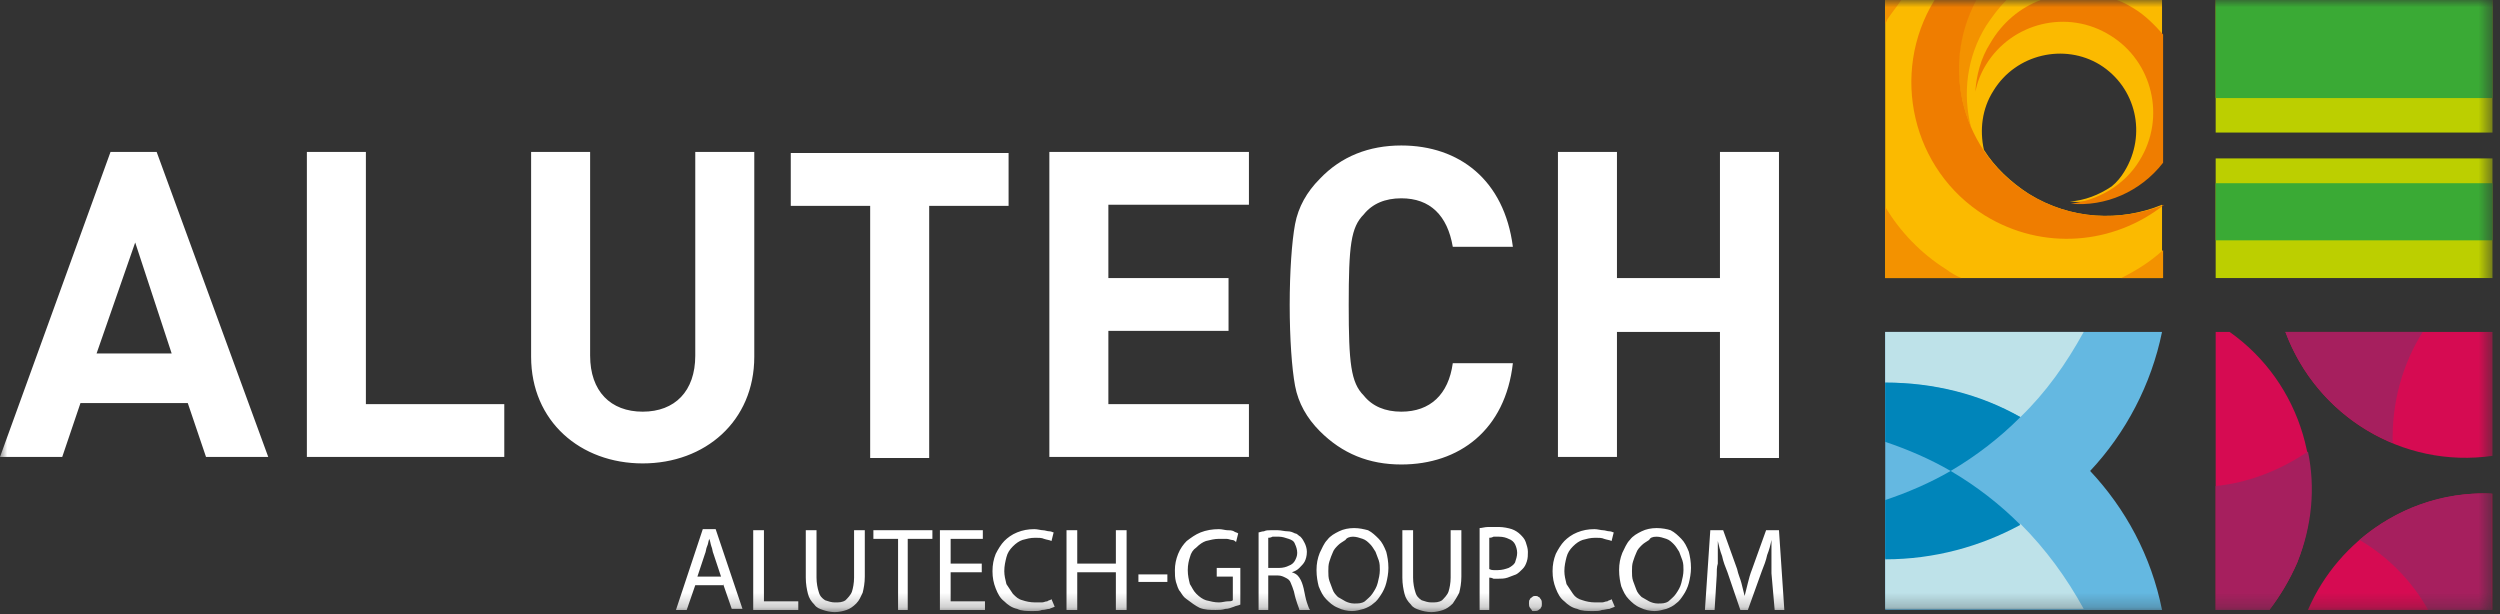 <?xml version="1.0" encoding="UTF-8"?> <svg xmlns="http://www.w3.org/2000/svg" width="175" height="43" viewBox="0 0 175 43" fill="none"><rect x="0" y="0" width="175" height="43" fill="#333333" stroke="none"/><g clip-path="url(#clip0_3343_1667)"><mask id="mask0_3343_1667" style="mask-type:luminance" maskUnits="userSpaceOnUse" x="0" y="0" width="175" height="43"><path d="M174.474 0H0V42.774H174.474V0Z" fill="white"></path></mask><g mask="url(#mask0_3343_1667)"><path fill-rule="evenodd" clip-rule="evenodd" d="M120.397 10.637V19.463H113.187V10.637H109.056V31.986H113.187V23.235H120.397V32.061H124.528V10.637H120.397ZM98.09 13.881C100.118 13.881 101.32 15.088 101.695 17.275H105.901C105.3 12.598 102.146 10.184 98.09 10.184C95.837 10.184 93.884 10.939 92.382 12.523C91.481 13.428 90.88 14.484 90.654 15.691C90.429 16.898 90.279 19.011 90.279 21.349C90.279 23.688 90.429 25.8 90.654 27.007C90.88 28.214 91.481 29.27 92.382 30.175C93.959 31.76 95.837 32.514 98.09 32.514C102.146 32.514 105.376 30.1 105.901 25.423H101.695C101.395 27.61 100.118 28.817 98.09 28.817C96.963 28.817 96.062 28.44 95.461 27.686C94.56 26.781 94.41 25.423 94.41 21.349C94.41 17.2 94.56 15.918 95.461 15.012C96.062 14.258 96.963 13.881 98.09 13.881ZM73.455 31.986H87.425V28.29H77.586V23.16H85.998V19.463H77.586V14.333H87.425V10.637H73.455V31.986ZM55.354 14.409H60.912V32.061H65.043V14.409H70.601V10.712H55.354V14.409ZM48.669 24.895C48.669 27.384 47.242 28.817 44.989 28.817C42.736 28.817 41.309 27.384 41.309 24.895V10.637H37.178V24.97C37.178 29.497 40.633 32.439 44.989 32.439C49.346 32.439 52.8 29.497 52.8 24.97V10.637H48.669V24.895ZM25.612 10.637H21.481V31.986H35.3V28.29H25.612V10.637ZM6.76 24.744L9.464 16.974L12.017 24.744H6.76ZM7.736 10.637L0 31.986H4.356L5.633 28.214H13.144L14.421 31.986H18.777L10.966 10.637H7.736Z" fill="white"></path><path fill-rule="evenodd" clip-rule="evenodd" d="M156.073 23.235H155.097V42.698H158.852C159.603 41.718 160.279 40.586 160.805 39.379C163.133 33.419 161.105 26.781 156.073 23.235ZM161.556 42.698H174.474V34.551C168.841 34.325 163.734 37.644 161.556 42.698ZM159.979 23.235C162.157 29.119 168.165 32.816 174.474 31.91V23.235H159.979Z" fill="#D60B52"></path><path fill-rule="evenodd" clip-rule="evenodd" d="M165.161 37.795C167.114 38.926 168.841 40.661 169.968 42.698H174.399V34.551C170.944 34.4 167.715 35.607 165.161 37.795ZM155.097 34.023V42.698H158.852C159.603 41.718 160.279 40.586 160.805 39.379C161.856 36.814 162.082 34.098 161.556 31.609C159.528 32.967 157.35 33.797 155.097 34.023ZM169.592 23.235H159.979C161.331 26.856 164.11 29.647 167.489 31.005C167.414 28.214 168.165 25.498 169.592 23.235Z" fill="#A61F5E"></path><path fill-rule="evenodd" clip-rule="evenodd" d="M146.309 32.967C148.788 30.326 150.59 26.932 151.342 23.235H131.964V42.698H151.342C150.59 38.926 148.788 35.607 146.309 32.967Z" fill="#64B8E1"></path><path fill-rule="evenodd" clip-rule="evenodd" d="M145.859 23.235H131.964V26.781C135.419 26.781 138.648 27.686 141.427 29.195C143.23 27.46 144.657 25.423 145.859 23.235ZM141.427 36.663C138.573 38.247 135.344 39.077 131.964 39.077V42.623H145.859C144.657 40.435 143.23 38.474 141.427 36.663Z" fill="#BEE2E9"></path><path fill-rule="evenodd" clip-rule="evenodd" d="M131.964 26.781V30.93C133.541 31.458 135.118 32.137 136.545 32.967C138.348 31.91 140 30.628 141.427 29.195C138.648 27.61 135.419 26.781 131.964 26.781ZM131.964 35.004V39.153C135.419 39.153 138.648 38.247 141.427 36.739C140 35.305 138.348 34.023 136.545 32.967C135.118 33.797 133.541 34.475 131.964 35.004Z" fill="#0085BA"></path><path fill-rule="evenodd" clip-rule="evenodd" d="M155.097 19.463H174.474V11.089H155.097V19.463ZM155.097 0V9.279H174.474V0H155.097Z" fill="#BCCF00"></path><path fill-rule="evenodd" clip-rule="evenodd" d="M155.097 16.823H174.474V12.825H155.097V16.823ZM155.097 0V6.865H174.474V0H155.097Z" fill="#3AAA35"></path><path fill-rule="evenodd" clip-rule="evenodd" d="M142.028 13.579C140.751 12.749 139.625 11.693 138.874 10.486C138.573 9.128 138.724 7.619 139.55 6.337C141.127 3.772 144.507 3.018 146.985 4.526C149.539 6.111 150.29 9.43 148.713 11.995C148.487 12.372 148.187 12.749 147.812 13.051C146.91 13.654 145.934 14.032 144.882 14.107C147.286 14.333 149.764 13.277 151.342 11.24V0H131.964V19.463H151.342V14.333C148.412 15.54 144.957 15.389 142.028 13.579Z" fill="#FBBA00"></path><path fill-rule="evenodd" clip-rule="evenodd" d="M137.972 8.902C137.372 6.563 137.672 3.998 139.024 1.811C139.475 1.132 139.925 0.528 140.451 0H138.273C136.771 2.867 136.771 6.111 137.972 8.902ZM148.487 19.463H151.417V17.502C150.515 18.332 149.539 18.935 148.487 19.463ZM133.09 0H131.964V1.66C132.039 1.584 132.039 1.509 132.114 1.358C132.415 0.905 132.79 0.453 133.09 0ZM131.964 14.484V19.463H137.296C136.921 19.312 136.545 19.086 136.245 18.86C134.442 17.728 133.015 16.219 131.964 14.484Z" fill="#F39200"></path><path fill-rule="evenodd" clip-rule="evenodd" d="M142.028 13.579C137.372 10.712 135.794 4.753 138.348 0H135.419C132.264 5.13 133.842 11.919 138.949 15.088C143.005 17.577 147.962 17.125 151.492 14.333C148.412 15.54 144.957 15.389 142.028 13.579ZM149.389 0.604C149.013 0.377 148.638 0.151 148.187 0H142.854C141.427 0.528 140.151 1.584 139.324 3.018C138.648 4.074 138.348 5.281 138.273 6.412C138.423 5.733 138.648 5.13 139.024 4.526C140.827 1.584 144.732 0.604 147.736 2.489C150.666 4.3 151.642 8.223 149.764 11.24C148.713 12.975 146.835 14.032 144.957 14.258C147.361 14.484 149.839 13.428 151.417 11.391V2.414C150.816 1.735 150.14 1.056 149.389 0.604Z" fill="#EF7D00"></path><path d="M50.622 40.888L51.223 42.623H51.974L50.096 37.04H49.195L47.317 42.698H48.069L48.669 40.963H50.622V40.888ZM48.819 40.36L49.345 38.775C49.42 38.625 49.42 38.398 49.495 38.247C49.571 38.096 49.571 37.946 49.646 37.719C49.721 37.87 49.721 38.021 49.796 38.247C49.871 38.398 49.871 38.625 49.946 38.775L50.472 40.36H48.819ZM52.8 42.698H55.88V42.095H53.476V37.116H52.725V42.698H52.8ZM56.405 37.116V40.435C56.405 40.888 56.48 41.265 56.556 41.567C56.631 41.868 56.781 42.095 57.006 42.321C57.156 42.547 57.382 42.623 57.607 42.698C57.832 42.774 58.133 42.849 58.433 42.849C58.734 42.849 59.034 42.774 59.259 42.698C59.485 42.623 59.71 42.472 59.935 42.246C60.161 42.019 60.236 41.793 60.386 41.491C60.461 41.19 60.536 40.812 60.536 40.36V37.116H59.785V40.435C59.785 40.812 59.71 41.19 59.635 41.416C59.56 41.642 59.335 41.868 59.184 42.019C58.959 42.17 58.734 42.17 58.433 42.17C58.208 42.17 57.983 42.095 57.757 42.019C57.532 41.868 57.382 41.718 57.307 41.416C57.231 41.19 57.156 40.812 57.156 40.435V37.116H56.405ZM62.789 42.698H63.541V37.719H65.268V37.116H61.137V37.719H62.865V42.698H62.789ZM68.723 39.454H66.545V37.719H68.798V37.116H65.794V42.698H68.948V42.095H66.545V40.058H68.723V39.454ZM73.605 41.944C73.53 42.019 73.38 42.019 73.305 42.095C73.154 42.095 73.079 42.17 72.929 42.17C72.779 42.17 72.629 42.17 72.478 42.17C72.103 42.17 71.802 42.095 71.577 42.019C71.277 41.944 71.126 41.793 70.901 41.567C70.751 41.34 70.601 41.114 70.45 40.888C70.375 40.586 70.3 40.284 70.3 39.982C70.3 39.605 70.375 39.303 70.45 39.002C70.525 38.7 70.676 38.474 70.901 38.247C71.126 38.021 71.352 37.87 71.577 37.795C71.877 37.719 72.103 37.644 72.478 37.644C72.704 37.644 72.929 37.644 73.079 37.719C73.305 37.795 73.455 37.795 73.605 37.87L73.755 37.267C73.68 37.267 73.605 37.191 73.455 37.191C73.305 37.191 73.154 37.116 73.004 37.116C72.854 37.116 72.629 37.04 72.403 37.04C71.953 37.04 71.577 37.116 71.201 37.267C70.826 37.417 70.525 37.644 70.3 37.87C70.075 38.096 69.85 38.474 69.699 38.775C69.549 39.153 69.474 39.53 69.474 39.982C69.474 40.435 69.549 40.812 69.699 41.19C69.85 41.567 70 41.868 70.3 42.095C70.525 42.321 70.826 42.547 71.201 42.623C71.502 42.774 71.877 42.774 72.328 42.774C72.553 42.774 72.779 42.774 72.929 42.698C73.154 42.698 73.305 42.623 73.455 42.623C73.605 42.547 73.68 42.547 73.83 42.472L73.605 41.944ZM74.656 37.116V42.698H75.407V40.058H78.111V42.698H78.862V37.116H78.111V39.454H75.407V37.116H74.656ZM79.689 40.133V40.737H81.716V40.209H79.689V40.133ZM86.974 39.756H85.171V40.36H86.298V42.019C86.223 42.095 86.073 42.095 85.922 42.095C85.772 42.095 85.547 42.17 85.322 42.17C85.021 42.17 84.721 42.095 84.42 42.019C84.195 41.944 83.97 41.793 83.744 41.567C83.519 41.34 83.444 41.114 83.294 40.888C83.219 40.586 83.144 40.284 83.144 39.907C83.144 39.53 83.219 39.228 83.294 39.002C83.369 38.7 83.519 38.474 83.744 38.323C83.97 38.096 84.195 37.946 84.42 37.87C84.721 37.795 85.021 37.719 85.322 37.719C85.472 37.719 85.697 37.719 85.847 37.719C85.998 37.719 86.148 37.795 86.223 37.795C86.373 37.795 86.448 37.87 86.523 37.946L86.674 37.342C86.599 37.267 86.448 37.267 86.373 37.191C86.223 37.116 86.073 37.116 85.922 37.116C85.772 37.116 85.547 37.04 85.322 37.04C84.871 37.04 84.42 37.116 84.045 37.267C83.669 37.417 83.369 37.644 83.069 37.87C82.843 38.096 82.618 38.398 82.468 38.775C82.317 39.153 82.242 39.53 82.242 39.907C82.242 40.209 82.242 40.435 82.317 40.737C82.392 40.963 82.468 41.265 82.618 41.416C82.768 41.642 82.843 41.793 83.069 41.944C83.369 42.17 83.669 42.397 83.97 42.547C84.345 42.698 84.721 42.698 85.096 42.698C85.322 42.698 85.547 42.698 85.772 42.623C85.998 42.623 86.148 42.547 86.373 42.472C86.523 42.397 86.674 42.397 86.824 42.321V39.756H86.974ZM88.025 42.698H88.777V40.284H89.453C89.678 40.284 89.828 40.36 89.978 40.435C90.129 40.511 90.279 40.586 90.354 40.812C90.429 40.963 90.504 41.19 90.579 41.416C90.654 41.793 90.729 42.019 90.805 42.246C90.88 42.472 90.955 42.623 90.955 42.698H91.706C91.631 42.623 91.556 42.397 91.481 42.17C91.405 41.944 91.33 41.567 91.255 41.19C91.18 40.888 91.105 40.661 90.955 40.435C90.805 40.209 90.654 40.133 90.429 40.058C90.654 39.982 90.805 39.907 90.955 39.756C91.105 39.605 91.255 39.454 91.33 39.303C91.405 39.153 91.481 38.926 91.481 38.625C91.481 38.398 91.405 38.172 91.33 38.021C91.255 37.87 91.18 37.719 91.03 37.568C90.88 37.493 90.805 37.342 90.654 37.342C90.504 37.267 90.354 37.191 90.129 37.191C89.903 37.191 89.678 37.116 89.453 37.116C89.302 37.116 89.152 37.116 88.927 37.116C88.777 37.116 88.626 37.116 88.476 37.191C88.326 37.191 88.176 37.267 88.101 37.267V42.698H88.025ZM88.777 37.644C88.852 37.644 88.927 37.644 89.077 37.568C89.227 37.568 89.377 37.568 89.528 37.568C89.753 37.568 89.978 37.644 90.204 37.719C90.429 37.795 90.579 37.87 90.654 38.096C90.729 38.247 90.805 38.474 90.805 38.7C90.805 38.926 90.729 39.077 90.654 39.228C90.579 39.379 90.429 39.53 90.204 39.605C90.053 39.681 89.828 39.756 89.528 39.756H88.777V37.644ZM94.785 36.965C94.41 36.965 94.034 37.04 93.734 37.191C93.433 37.342 93.133 37.493 92.907 37.795C92.682 38.021 92.532 38.398 92.382 38.7C92.231 39.077 92.156 39.454 92.156 39.907C92.156 40.36 92.231 40.737 92.307 41.039C92.457 41.416 92.607 41.718 92.832 41.944C93.058 42.17 93.283 42.397 93.659 42.547C93.959 42.698 94.335 42.774 94.635 42.774C94.935 42.774 95.161 42.698 95.461 42.623C95.686 42.547 95.987 42.397 96.137 42.246C96.362 42.095 96.513 41.868 96.663 41.642C96.813 41.416 96.963 41.114 97.038 40.812C97.114 40.511 97.189 40.133 97.189 39.756C97.189 39.303 97.114 38.926 97.038 38.625C96.888 38.247 96.738 37.946 96.513 37.719C96.287 37.493 96.062 37.267 95.762 37.116C95.461 37.04 95.161 36.965 94.785 36.965ZM94.71 37.568C94.935 37.568 95.161 37.644 95.386 37.719C95.611 37.795 95.762 37.946 95.912 38.096C96.062 38.247 96.137 38.398 96.287 38.625C96.362 38.851 96.438 39.002 96.513 39.228C96.588 39.454 96.588 39.681 96.588 39.907C96.588 40.209 96.513 40.511 96.438 40.812C96.362 41.114 96.212 41.34 96.062 41.567C95.912 41.793 95.686 41.944 95.536 42.095C95.311 42.246 95.086 42.246 94.785 42.246C94.56 42.246 94.335 42.17 94.184 42.095C94.034 42.019 93.809 41.868 93.659 41.793C93.508 41.642 93.358 41.491 93.283 41.265C93.208 41.039 93.133 40.888 93.058 40.661C92.983 40.435 92.983 40.209 92.983 39.982C92.983 39.756 92.983 39.53 93.058 39.303C93.133 39.077 93.208 38.851 93.283 38.7C93.358 38.474 93.508 38.323 93.659 38.172C93.809 38.021 93.959 37.946 94.184 37.795C94.259 37.644 94.485 37.568 94.71 37.568ZM98.165 37.116V40.435C98.165 40.888 98.24 41.265 98.315 41.567C98.39 41.868 98.541 42.095 98.766 42.321C98.916 42.547 99.141 42.623 99.367 42.698C99.592 42.774 99.892 42.849 100.193 42.849C100.493 42.849 100.794 42.774 101.019 42.698C101.244 42.623 101.47 42.472 101.695 42.246C101.845 42.019 101.995 41.793 102.146 41.491C102.221 41.19 102.296 40.812 102.296 40.36V37.116H101.545V40.435C101.545 40.812 101.47 41.19 101.395 41.416C101.32 41.642 101.094 41.868 100.944 42.019C100.719 42.17 100.493 42.17 100.193 42.17C99.968 42.17 99.742 42.095 99.517 42.019C99.292 41.868 99.141 41.718 99.066 41.416C98.991 41.19 98.916 40.812 98.916 40.435V37.116H98.165ZM103.498 42.698H104.249V40.435C104.324 40.435 104.399 40.435 104.549 40.511C104.624 40.511 104.774 40.511 104.85 40.511C105.075 40.511 105.3 40.511 105.526 40.435C105.751 40.36 105.901 40.284 106.126 40.209C106.277 40.133 106.427 39.982 106.577 39.832C106.727 39.681 106.802 39.53 106.877 39.303C106.953 39.077 106.953 38.851 106.953 38.625C106.953 38.398 106.877 38.172 106.802 37.946C106.727 37.719 106.577 37.568 106.427 37.417C106.277 37.267 106.051 37.116 105.826 37.04C105.601 36.965 105.225 36.889 104.925 36.889C104.624 36.889 104.399 36.889 104.174 36.889C103.948 36.889 103.723 36.965 103.573 36.965V42.698H103.498ZM104.249 37.644C104.324 37.644 104.399 37.644 104.549 37.568C104.699 37.568 104.774 37.568 104.925 37.568C105.225 37.568 105.45 37.644 105.601 37.719C105.826 37.795 105.976 37.946 106.051 38.096C106.126 38.247 106.201 38.474 106.201 38.7C106.201 38.926 106.126 39.153 106.051 39.379C105.976 39.53 105.751 39.681 105.601 39.756C105.375 39.832 105.15 39.907 104.85 39.907C104.699 39.907 104.624 39.907 104.549 39.907C104.474 39.907 104.399 39.907 104.249 39.832V37.644ZM107.403 42.774C107.478 42.774 107.629 42.774 107.704 42.698C107.779 42.623 107.854 42.623 107.854 42.547C107.929 42.472 107.929 42.397 107.929 42.246C107.929 42.17 107.929 42.019 107.854 41.944C107.779 41.868 107.779 41.793 107.704 41.793C107.629 41.718 107.553 41.718 107.478 41.718C107.403 41.718 107.328 41.718 107.253 41.793C107.178 41.868 107.103 41.868 107.103 41.944C107.028 42.019 107.028 42.095 107.028 42.246C107.028 42.321 107.028 42.472 107.103 42.547C107.178 42.623 107.178 42.698 107.253 42.698C107.178 42.774 107.253 42.774 107.403 42.774ZM112.811 41.944C112.736 42.019 112.586 42.019 112.511 42.095C112.36 42.095 112.285 42.17 112.135 42.17C111.985 42.17 111.835 42.17 111.684 42.17C111.309 42.17 111.008 42.095 110.783 42.019C110.483 41.944 110.257 41.793 110.107 41.567C109.957 41.34 109.807 41.114 109.656 40.888C109.581 40.586 109.506 40.284 109.506 39.982C109.506 39.605 109.581 39.303 109.656 39.002C109.732 38.7 109.882 38.474 110.107 38.247C110.332 38.021 110.558 37.87 110.783 37.795C111.083 37.719 111.309 37.644 111.684 37.644C111.91 37.644 112.135 37.644 112.285 37.719C112.511 37.795 112.661 37.795 112.811 37.87L112.961 37.267C112.886 37.267 112.811 37.191 112.661 37.191C112.511 37.191 112.36 37.116 112.21 37.116C112.06 37.116 111.835 37.04 111.609 37.04C111.159 37.04 110.783 37.116 110.408 37.267C110.032 37.417 109.732 37.644 109.506 37.87C109.281 38.096 109.056 38.474 108.905 38.775C108.755 39.153 108.68 39.53 108.68 39.982C108.68 40.435 108.755 40.812 108.905 41.19C109.056 41.567 109.206 41.868 109.506 42.095C109.732 42.321 110.032 42.547 110.408 42.623C110.708 42.774 111.083 42.774 111.534 42.774C111.759 42.774 111.985 42.774 112.135 42.698C112.285 42.698 112.511 42.623 112.661 42.623C112.811 42.547 112.886 42.547 113.036 42.472L112.811 41.944ZM115.965 36.965C115.59 36.965 115.214 37.04 114.914 37.191C114.614 37.342 114.313 37.493 114.088 37.795C113.862 38.021 113.712 38.398 113.562 38.7C113.412 39.077 113.337 39.454 113.337 39.907C113.337 40.36 113.412 40.737 113.487 41.039C113.637 41.416 113.787 41.718 114.013 41.944C114.238 42.17 114.463 42.397 114.839 42.547C115.139 42.698 115.515 42.774 115.815 42.774C116.116 42.774 116.341 42.698 116.641 42.623C116.867 42.547 117.167 42.397 117.317 42.246C117.543 42.095 117.693 41.868 117.843 41.642C117.993 41.416 118.144 41.114 118.219 40.812C118.294 40.511 118.369 40.133 118.369 39.756C118.369 39.303 118.294 38.926 118.219 38.625C118.068 38.247 117.918 37.946 117.693 37.719C117.468 37.493 117.242 37.267 116.942 37.116C116.717 37.04 116.341 36.965 115.965 36.965ZM115.965 37.568C116.191 37.568 116.416 37.644 116.641 37.719C116.867 37.795 117.017 37.946 117.167 38.096C117.317 38.247 117.392 38.398 117.543 38.625C117.618 38.851 117.693 39.002 117.768 39.228C117.843 39.454 117.843 39.681 117.843 39.907C117.843 40.209 117.768 40.511 117.693 40.812C117.618 41.114 117.468 41.34 117.317 41.567C117.167 41.793 116.942 41.944 116.792 42.095C116.566 42.246 116.341 42.246 116.041 42.246C115.815 42.246 115.59 42.17 115.44 42.095C115.289 42.019 115.064 41.868 114.914 41.793C114.764 41.642 114.614 41.491 114.538 41.265C114.463 41.039 114.388 40.888 114.313 40.661C114.238 40.435 114.238 40.209 114.238 39.982C114.238 39.756 114.238 39.53 114.313 39.303C114.388 39.077 114.463 38.851 114.538 38.7C114.614 38.474 114.764 38.323 114.914 38.172C115.064 38.021 115.214 37.946 115.44 37.795C115.515 37.644 115.665 37.568 115.965 37.568ZM124.227 42.698H124.903L124.528 37.116H123.626L122.65 39.832C122.5 40.209 122.425 40.511 122.35 40.812C122.274 41.114 122.199 41.416 122.124 41.718C122.049 41.416 121.974 41.114 121.899 40.812C121.824 40.511 121.674 40.209 121.598 39.832L120.622 37.116H119.721L119.345 42.698H120.021L120.171 40.284C120.171 39.982 120.171 39.681 120.247 39.454C120.247 39.153 120.247 38.851 120.247 38.625C120.247 38.323 120.247 38.096 120.247 37.87C120.322 38.172 120.397 38.549 120.547 38.926C120.622 39.303 120.772 39.681 120.923 40.058L121.824 42.698H122.35L123.326 39.982C123.476 39.605 123.626 39.228 123.701 38.851C123.852 38.474 123.927 38.172 124.002 37.795C124.002 37.946 124.002 38.172 124.002 38.323C124.002 38.549 124.002 38.7 124.002 38.926C124.002 39.153 124.002 39.379 124.002 39.53C124.002 39.756 124.002 39.907 124.002 40.133L124.227 42.698Z" fill="white"></path></g></g><defs><clipPath id="clip0_3343_1667"><rect width="175" height="43" fill="white"></rect></clipPath></defs></svg> 